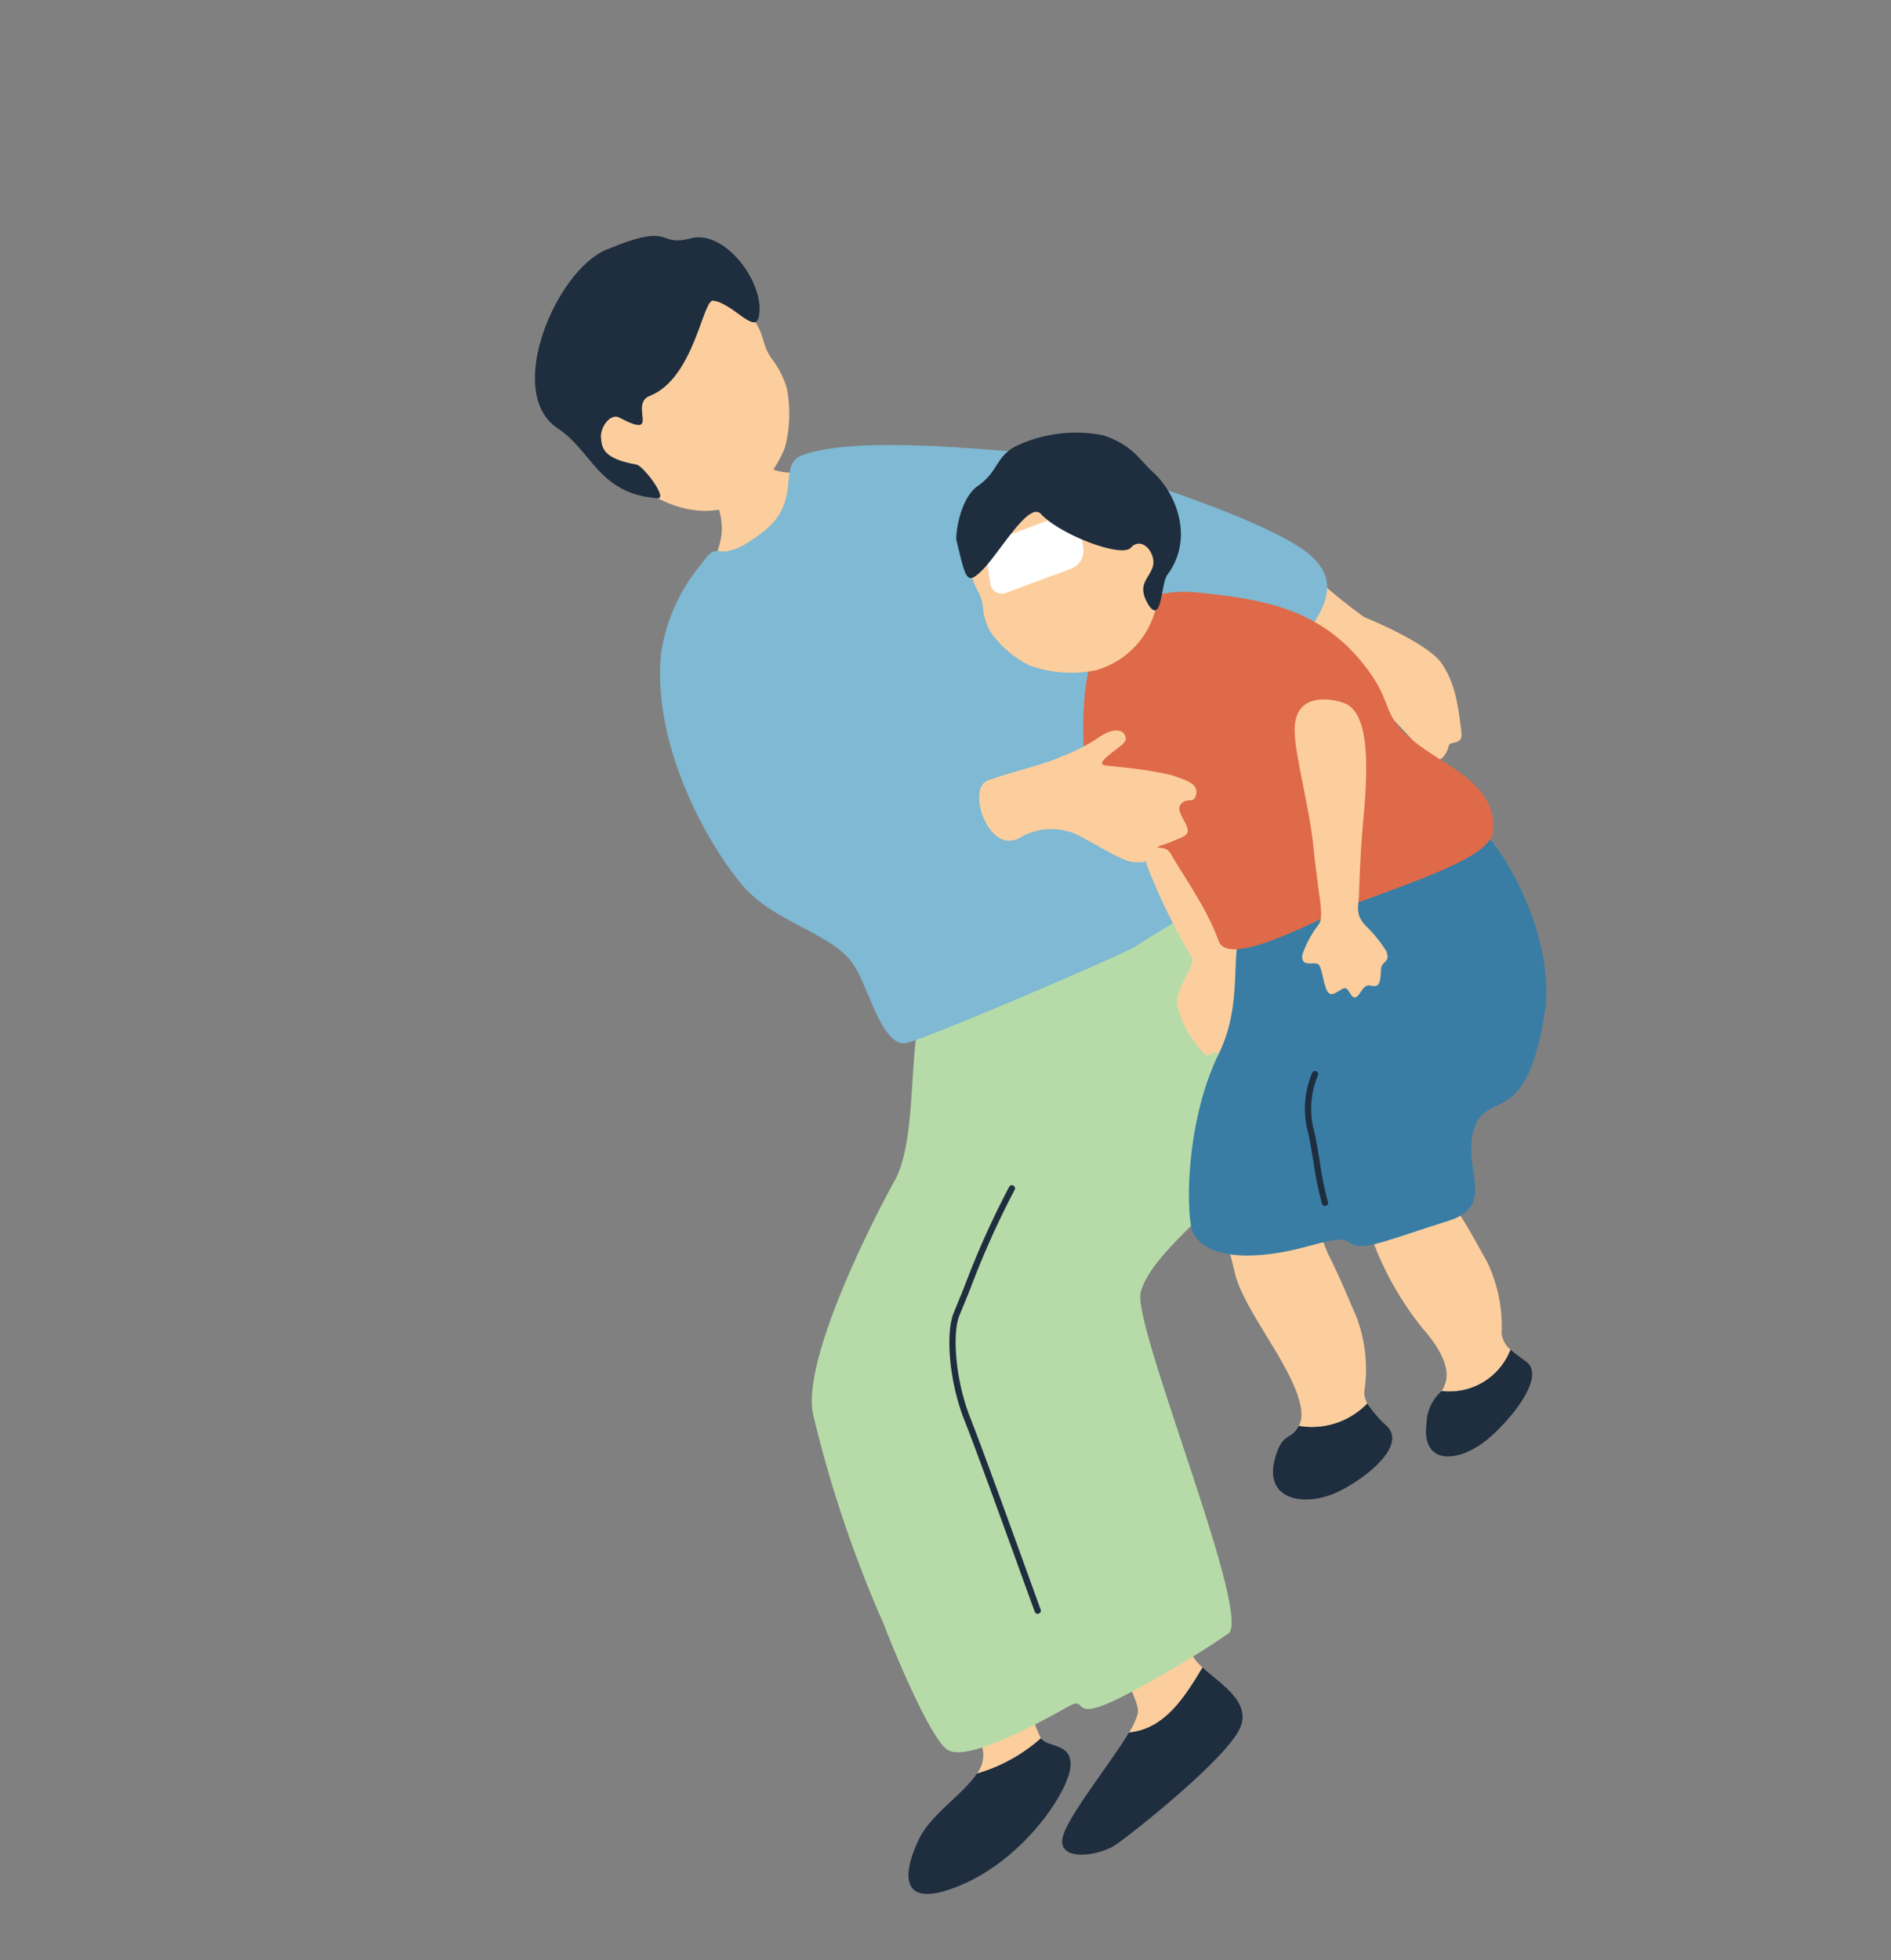 <svg xmlns="http://www.w3.org/2000/svg" xmlns:xlink="http://www.w3.org/1999/xlink" width="130.837" height="135.625" viewBox="0 0 130.837 135.625">
  <rect x="0" y="0" width="130.837" height="135.625" fill="#808080" stroke="none"/>
  <defs>
    <clipPath id="clip-path">
      <rect id="長方形_4610" data-name="長方形 4610" width="130.837" height="135.625" transform="translate(-5963 137)" fill="#fff"/>
    </clipPath>
  </defs>
  <g id="img_hero_object06" transform="translate(5963 -137)" clip-path="url(#clip-path)">
    <g id="グループ_754" data-name="グループ 754" transform="matrix(0.788, -0.616, 0.616, 0.788, -5963, 186.885)">
      <path id="パス_207" data-name="パス 207" d="M2.567.029a2.22,2.22,0,0,1,1.9,1.912A37.833,37.833,0,0,0,5.8,8.862c.456.78,2.355,4.254,2.244,5.819s-.7,2.7-1.884,4.635c-.451.733-.954-.066-1.219.141-.752.59-1.489.5-1.578-.151C3.2,18.118,3,14.652,2.808,14.137c-.337-.908-.891-3.744-.562-4.507s-.313-1.673-.9-3.328C1.2,5.9.734,4.627.135,2.978A2.218,2.218,0,0,1,2.514.022l.054.007" transform="translate(72.977 43.602)" fill="#fdce9d"/>
      <path id="パス_208" data-name="パス 208" d="M3.5,0c.195,0,4.626.043,4.869.024.09.412-1.038,2.807-.348,4.345.875,1.952,5.467,3.081,4.835,4.985C10.867,14.117,1.96,12.55.1,10.324-.567,6.085,2.19,7.593,3.439,4.37A7.214,7.214,0,0,0,3.5,0" transform="translate(44.763 14.708)" fill="#fdce9d"/>
      <path id="パス_209" data-name="パス 209" d="M1.39,11.715c.962,2.622,2.791,4.1,4.459,4.327a7.883,7.883,0,0,0,4.882-1.009,9.178,9.178,0,0,0,2.651-3.175,6.37,6.37,0,0,0,.426-2.166c.048-1.765,1.127-1.591.494-5.254C14.111,3.324,14.127.979,9.665.1,5.743-.679-3.49,3.214,1.39,11.715" transform="translate(43.683 3.514)" fill="#fdce9d"/>
      <path id="パス_210" data-name="パス 210" d="M14.087,7.489c.942.943.824,3.6,1.768,2.826,1.815-1.488,1.917-6.228-.33-7.187-2.311-.986-.117-1.617-5.108-2.985C6.776-.855-1.234,3.583.161,7.788c.923,2.781-.564,5.324,2.464,8.083.566.516.612-2.405.285-2.739-1.554-1.74-1.182-2.356-.781-2.973s1.575-.938,1.852-.317c1.374,3.084,1.06-.329,2.588.122,3.2.947,7.072-3.088,7.517-2.476" transform="translate(42.698 0)" fill="#1e2e3f"/>
      <path id="パス_211" data-name="パス 211" d="M6.777,11.168a3.968,3.968,0,0,1-.065-.746c.054-1.58,1.23-8.485,1.317-9.544,0,0-4.384-1.75-4.824-.308S2.39,9.9,1.309,10.9A4.608,4.608,0,0,1,0,11.575c2.085,1.32,4.47.479,6.777-.407" transform="translate(18.438 91.644)" fill="#fdce9d"/>
      <path id="パス_212" data-name="パス 212" d="M15.243,0c-2.307.886-4.692,1.727-6.777.407-2.16.834-6.1,1.752-7.728,2.652-2.081,1.15.745,2.809,2.239,2.9S12.638,5.985,14.7,4.9c1.768-.931.817-3.258.546-4.9" transform="translate(9.972 102.812)" fill="#1e2e3f"/>
      <path id="パス_213" data-name="パス 213" d="M8.412,0c-1.634.542-4.247.28-5.9,1.08C.267,2.167-1.87,4.113,2.7,5.379s9.725-.423,11.029-1.7C15,2.432,13.323,1.594,13.4.8A11.437,11.437,0,0,1,8.412,0" transform="translate(0 98.973)" fill="#1e2e3f"/>
      <path id="パス_214" data-name="パス 214" d="M7.065,1.358S3.237-.587,2.873.178s-.658,6.258-1.586,8.1A2.064,2.064,0,0,1,0,9.246a11.445,11.445,0,0,0,4.991.8.366.366,0,0,1,0-.051c.161-.806,2.231-7.351,2.071-8.641" transform="translate(8.412 89.726)" fill="#fdce9d"/>
      <path id="パス_215" data-name="パス 215" d="M49.672.227a19.753,19.753,0,0,1,.262,17.238c-3.378,7.419-16.248,4.759-19.844,7.516-1.886,1.446-7.659,22.347-9.754,22.332a71.456,71.456,0,0,1-7.71-.942c-5.165-.882-2.466-1.616-4.041-1.888C7.494,44.3.843,43.391.1,41.747c-.5-1.1.909-6.518,1.883-9.761A84.165,84.165,0,0,1,7.01,17.727c1.621-3.461,11.471-8.061,14.427-9.314C24.451,7.135,28,1.543,29.831.677c2.514-1.19,19.84-.45,19.84-.45" transform="translate(7.742 54.749)" fill="#b6dba8"/>
      <path id="パス_216" data-name="パス 216" d="M.212,24.547a.191.191,0,0,1-.062-.01.217.217,0,0,1-.14-.274c.14-.433.389-1.2.7-2.149,1.109-3.386,2.966-9.053,3.626-11.288.861-2.907,2.753-5.6,3.98-6.3.521-.295,1.084-.619,1.666-.953A60.437,60.437,0,0,1,16.728.012a.219.219,0,0,1,.277.132.218.218,0,0,1-.132.277A60.194,60.194,0,0,0,10.2,3.95c-.584.336-1.148.66-1.67.954C7.4,5.544,5.575,8.184,4.757,10.95c-.663,2.241-2.522,7.911-3.631,11.3C.814,23.2.564,23.963.423,24.4a.217.217,0,0,1-.211.15" transform="translate(18.439 68.36)" fill="#1e2e3f"/>
      <path id="パス_217" data-name="パス 217" d="M33.916,9.436C32.179,8,25.58,1.393,21.622.078c-1.85-.614-1.9,2.582-5.544,2.5C11.9,2.527,13.781.984,11.5,1.69A12.49,12.49,0,0,0,5.433,4.88C1.177,9.349-.107,16.836.007,20.823c.106,3.728,3.1,6.715,2.64,9.522-.276,1.9-1.793,5.319-.5,6.154.813.524,15.685,4.463,16.69,4.537,1.781.133,6.282.838,7.287.536,1.269-.381,10.182-8.415,12.7-9.422,3.21-1.286,7.586-1.281,5.91-6.009s-9.057-15.253-10.815-16.7" transform="translate(33.454 19.621)" fill="#7fb9d3"/>
      <path id="パス_218" data-name="パス 218" d="M5.514,24.372a1.688,1.688,0,0,1,.216-1.282,10.271,10.271,0,0,0,2.262-4.563c.344-2.3.322-1.954.552-4.017a8.121,8.121,0,0,1,1.972-4.662A8.234,8.234,0,0,0,12.292,4.4c-.059-2.163-1.044-2.908-3.04-4.057S6.382,1.12,4.91,3.362A7.27,7.27,0,0,0,3.178,8.087a15.538,15.538,0,0,1-.749,5.195,21.867,21.867,0,0,0-.8,6.149c.072,1.145.04,3.246-1.092,3.989A2.391,2.391,0,0,1,0,23.693a4.52,4.52,0,0,0,5.514.679" transform="translate(50.03 74.238)" fill="#fdce9d"/>
      <path id="パス_219" data-name="パス 219" d="M8.563.679A4.52,4.52,0,0,1,3.049,0,3.08,3.08,0,0,0,.839,1.124c-2,1.984-.12,3.425,2.389,3.464,1.757.027,6.155-.778,5.681-2.577C8.771,1.5,8.63,1.069,8.563.679" transform="translate(46.98 97.93)" fill="#1e2e3f"/>
      <path id="パス_220" data-name="パス 220" d="M3.8,0C2.651.5,2.663-.433,1.022.826c-2.166,1.663-.569,3.7,1.814,4.366,1.67.468,5.965.687,5.75-1.39a8.4,8.4,0,0,1-.113-2.111A5.316,5.316,0,0,1,3.8,0" transform="translate(36.969 93.743)" fill="#1e2e3f"/>
      <path id="パス_221" data-name="パス 221" d="M13.743,1.732c.231-2.369-6.106-2.668-8.267,1.4C4.417,5.121,3.556,7.354,3.056,8.39c-.784,1.622-.921,4.783-1.261,6.949C1.61,16.519,1.2,18.983.029,19.51L0,19.522a5.319,5.319,0,0,0,4.68,1.691,1.655,1.655,0,0,1,.337-.767,10.157,10.157,0,0,0,2.758-4.4c.632-2.414.565-2.047,1.058-4.236a8.313,8.313,0,0,1,2.5-4.584,8.782,8.782,0,0,0,2.414-5.489" transform="translate(40.764 74.222)" fill="#fdce9d"/>
      <path id="パス_222" data-name="パス 222" d="M8.681.066C7.008-.467,5.247,2.365,4.839,3.58A43.5,43.5,0,0,0,3.429,10.3c-.126.658-2.311.959-2.842,2A7.248,7.248,0,0,0,0,15.962c0,.639.632.324.72.558.25.663.752.891,1.059.51.559-.693,2.117-2.307,2.6-2.771.519-.5,2.072-2.048,2.157-2.66A18.1,18.1,0,0,1,7.764,8.408c.75-1.681,1.314-3.11,2.273-4.873C10.043,3.523,11.329.908,8.681.066" transform="translate(51.452 53.364)" fill="#fdce9d"/>
      <path id="パス_223" data-name="パス 223" d="M17.339.056c4.714.992,11.549.958,14.468,2.39,2.283,1.12,1.357,11.178-3.293,15.48-5.8,5.367-6.234,1.87-8.464,3.089-2.633,1.439-2.123,5.376-5.556,4.088-3.982-1.494-5.864-1.942-6.257-2.828-.273-.613.04-.718-2.581-1.813C2.327,19.07-.214,17.039.014,14.982c.12-1.092,4.212-6.433,9.036-8.764C13.5,4.071,14.411-.559,17.339.056" transform="translate(43.177 63.849)" fill="#397da5"/>
      <path id="パス_224" data-name="パス 224" d="M.217,7.872a.2.2,0,0,1-.073-.013.217.217,0,0,1-.13-.277A22.5,22.5,0,0,1,1.332,4.933c.428-.782.832-1.519,1.049-2.04A6.388,6.388,0,0,1,5.039.037.217.217,0,0,1,5.281.4a5.914,5.914,0,0,0-2.5,2.661c-.226.542-.636,1.29-1.068,2.082A22.346,22.346,0,0,0,.421,7.729a.216.216,0,0,1-.2.143" transform="translate(51.47 75.048)" fill="#1e2e3f"/>
      <path id="パス_225" data-name="パス 225" d="M19.774,19.1c-.7-3.065.727-2.781.538-6.847-.223-4.8-3.2-7.681-5.683-10.131C12.647.158,11.462.03,10.306,0c-1.413-.036-2.473.943-3.8.79C4.962.658.7,5.958.327,7.828-.959,14.265,1.98,13.6,1.746,14.947c-.211,1.207-.324,4.47-1.1,6.774-.69,2.055,7.03,3.152,9.063,3.8,5.294,1.7,9.615,3.192,10.615,1.853,2.178-2.395.082-5.493-.554-8.282" transform="translate(56.405 42.172)" fill="#de6a49"/>
      <path id="パス_226" data-name="パス 226" d="M3.406,11.468c-.471.727-.677,1-1.049,1.107a7.063,7.063,0,0,0-2.152.951c-.679.706.55.862.486,1.3s-.634,1.3-.668,1.785.578.378,1,.494-.114.929.346,1.011c.316.056.921-.411,1.234-.031s.477.38.854.042.446-.651.875-.689.468-.167.614-.536a9.4,9.4,0,0,0-.048-2.334c-.054-.911.3-1.206.863-1.789.017-.017,1.74-2.111,3.23-3.7,2.114-2.254,5.286-5.656,4.25-7.451C12.8.878,10.863-1.456,9.1,1.334,8.37,2.322,6.736,6,5.554,7.885c-1.126,1.793-2.111,3.527-2.148,3.583" transform="translate(60.804 54.704)" fill="#fdce9d"/>
      <path id="パス_227" data-name="パス 227" d="M9.761,13.685a5.916,5.916,0,0,1-5.6.625A8.425,8.425,0,0,1,.689,11.149,7.355,7.355,0,0,1,.026,7.676,4.412,4.412,0,0,1,.688,6.01c.781-1.2-.169-1.636,2.043-3.765C3.4,1.6,6.947-1.143,10.954.537c3.523,1.476,2.98,10.5-1.193,13.148" transform="translate(57.754 29.619)" fill="#fdce9d"/>
      <path id="パス_228" data-name="パス 228" d="M6.662,4.226a1.335,1.335,0,0,1-1.507.54L.627,3.321A.8.8,0,0,1,.115,2.136L1,.6A1.334,1.334,0,0,1,2.507.058L7.035,1.5a.8.8,0,0,1,.513,1.185Z" transform="translate(59.708 32.562)" fill="#fff"/>
      <path id="パス_229" data-name="パス 229" d="M.957,2.606C1.323,2.09,2.993.514,4.427.6,6.2.713,6.707-.35,8.464.121a9.682,9.682,0,0,1,4.95,3.069c1.194,1.8.924,2.943,1.132,4.1.375,2.1-.519,5.381-3.58,6.224-.736.2-2.343,2.416-2.325.94.165-1.758,1.131-1.475,1.871-2,.759-.537.75-2.171-.394-1.969-.946.168-3.3-3.737-3.455-5.664-.1-1.253-3.931.369-5.644.564C-.486,5.558-.166,5.1.957,2.606" transform="translate(58.89 28.247)" fill="#1e2e3f"/>
      <path id="パス_230" data-name="パス 230" d="M1.963.036c1.451.458,3.986,1.624,5,1.818a12.348,12.348,0,0,0,2.786.558c.985.013,1.732.437,1.614.967s-.394.408-1.68.429c-1.426.022-.562.458-.042,1.035A29.51,29.51,0,0,1,12.2,7.561c.447.731,1.127,1.544.571,2.062S12.161,9.5,11.6,9.538s-.531.486-.712,1.331-.637.552-1.5.332-.866-.46-1.564-.171-.866.118-1.393-.338S5.275,8.475,4.621,7.013A4.237,4.237,0,0,0,1.28,4.524C-1.2,4.165.429-.449,1.963.036" transform="translate(49.342 45.289)" fill="#fdce9d"/>
    </g>
  </g>
</svg>

